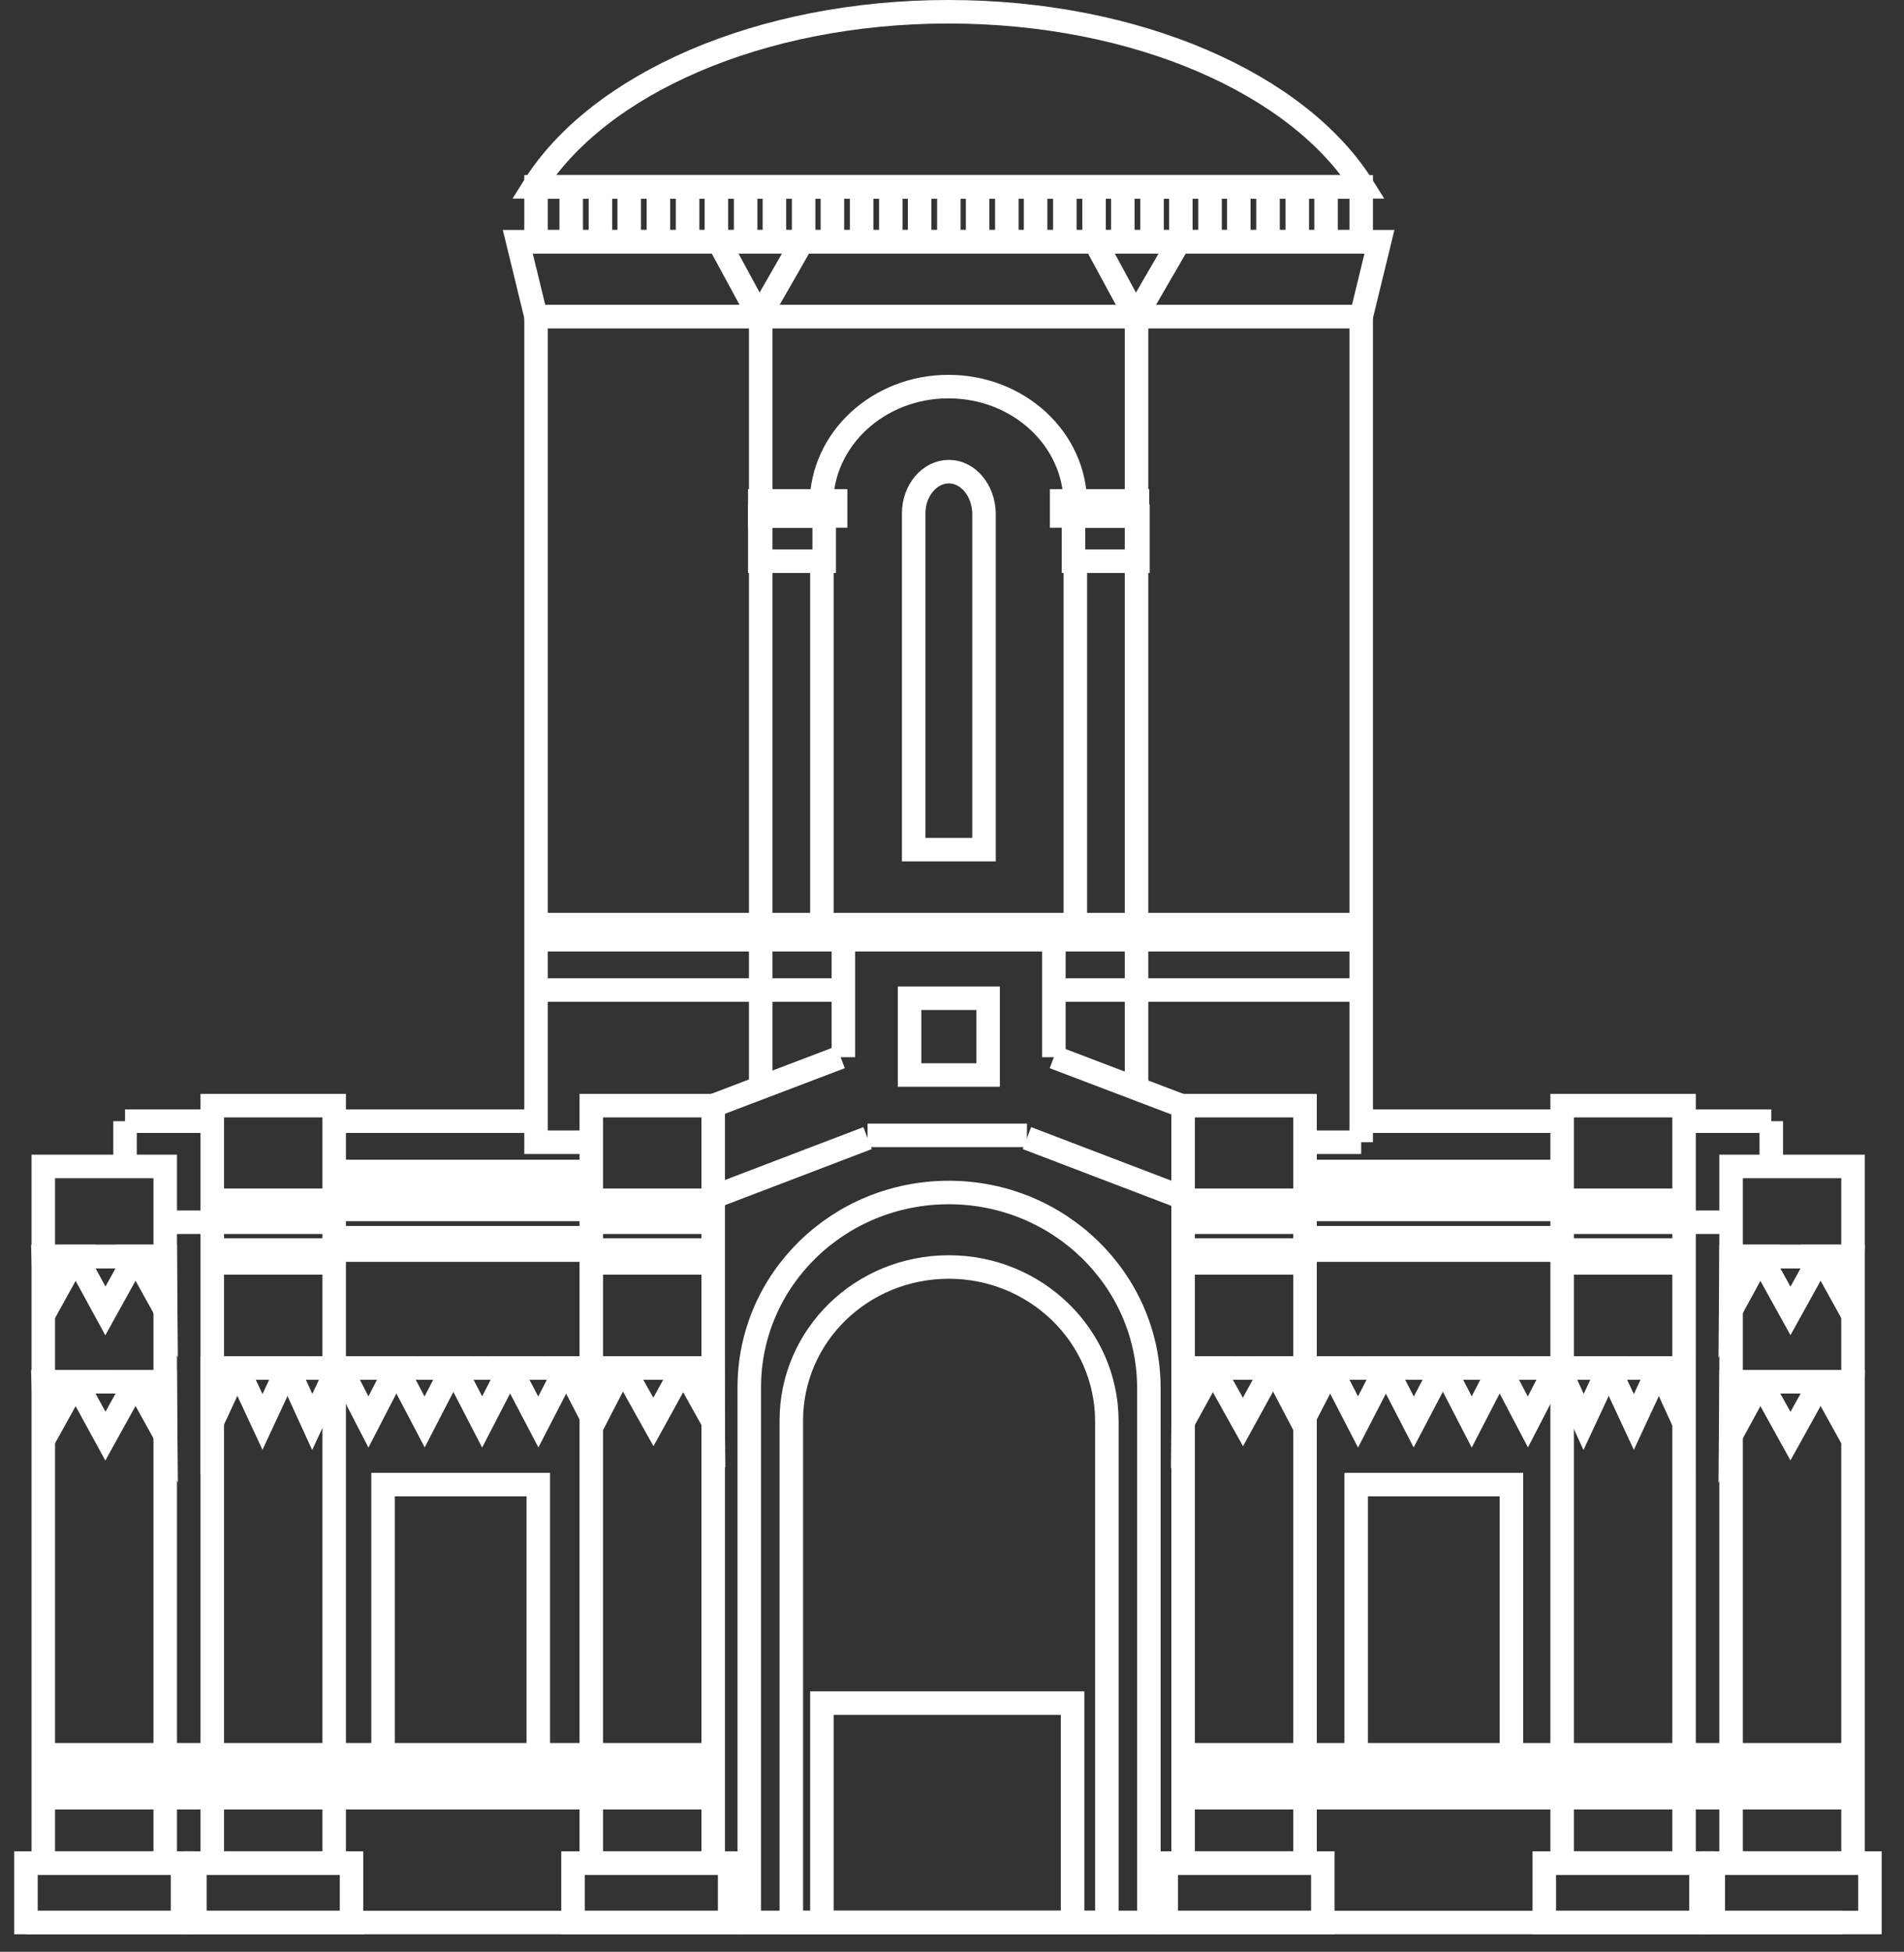 <?xml version="1.0" encoding="UTF-8"?> <svg xmlns="http://www.w3.org/2000/svg" width="81" height="83" viewBox="0 0 81 83" fill="none"><rect x="0" y="0" width="81" height="83" fill="#333333" stroke="none"/> <path d="M40.366 53.879C36.655 53.879 33.664 56.795 33.664 60.411V63.599V76.526V81.755H47.088V76.526V63.599V60.411C47.068 56.795 44.057 53.879 40.366 53.879Z" stroke="white" stroke-miterlimit="10"></path> <path d="M40.366 50.711C35.664 50.711 31.876 54.424 31.876 58.992V63.035V79.403V81.755H48.875V79.403V63.035V58.992C48.855 54.424 45.048 50.711 40.366 50.711Z" stroke="white" stroke-miterlimit="10"></path> <path d="M22.745 39.32H57.967" stroke="white" stroke-miterlimit="10"></path> <path d="M30.341 47.018H25.154V79.228H30.341V47.018Z" stroke="white" stroke-miterlimit="10"></path> <path d="M14.217 47.018H9.03V79.228H14.217V47.018Z" stroke="white" stroke-miterlimit="10"></path> <path d="M7.029 49.603H1.842V79.228H7.029V49.603Z" stroke="white" stroke-miterlimit="10"></path> <path d="M35.878 44.957V39.961H44.834V44.957" stroke="white" stroke-miterlimit="10"></path> <path d="M35.762 44.957L30.342 47.018" stroke="white" stroke-miterlimit="10"></path> <path d="M44.834 44.957L50.254 47.018" stroke="white" stroke-miterlimit="10"></path> <path d="M36.908 48.398L30.342 50.905" stroke="white" stroke-miterlimit="10"></path> <path d="M43.688 48.398L50.254 50.905" stroke="white" stroke-miterlimit="10"></path> <path d="M45.747 21.436C45.747 18.675 43.338 16.44 40.346 16.44C37.374 16.44 34.946 18.675 34.946 21.436" stroke="white" stroke-miterlimit="10"></path> <path d="M34.965 23.885V33.76V39.339" stroke="white" stroke-miterlimit="10"></path> <path d="M45.747 39.339V33.76V23.885" stroke="white" stroke-miterlimit="10"></path> <path d="M40.366 20.056C39.55 20.056 38.87 20.853 38.87 21.825V22.68V26.16V36.132H41.862V26.16V22.68V21.825C41.842 20.853 41.182 20.056 40.366 20.056Z" stroke="white" stroke-miterlimit="10"></path> <path d="M25.252 48.573H22.804V13.466H57.908V48.573" stroke="white" stroke-miterlimit="10"></path> <path d="M57.908 7.945H22.804V10.278H57.908V7.945Z" stroke="white" stroke-miterlimit="10"></path> <path d="M57.908 13.466H22.804L22.027 10.278H58.685L57.908 13.466Z" stroke="white" stroke-miterlimit="10"></path> <path d="M57.986 7.945C55.266 3.591 48.408 0.5 40.346 0.5C32.303 0.5 25.426 3.591 22.706 7.945H57.986Z" stroke="white" stroke-miterlimit="10"></path> <path d="M24.3 7.945V10.278" stroke="white" stroke-miterlimit="10"></path> <path d="M25.543 7.945V10.278" stroke="white" stroke-miterlimit="10"></path> <path d="M26.767 7.945V10.278" stroke="white" stroke-miterlimit="10"></path> <path d="M28.01 7.945V10.278" stroke="white" stroke-miterlimit="10"></path> <path d="M29.253 7.945V10.278" stroke="white" stroke-miterlimit="10"></path> <path d="M30.477 7.945V10.278" stroke="white" stroke-miterlimit="10"></path> <path d="M31.721 7.945V10.278" stroke="white" stroke-miterlimit="10"></path> <path d="M32.945 7.945V10.278" stroke="white" stroke-miterlimit="10"></path> <path d="M34.188 7.945V10.278" stroke="white" stroke-miterlimit="10"></path> <path d="M35.412 7.945V10.278" stroke="white" stroke-miterlimit="10"></path> <path d="M36.655 7.945V10.278" stroke="white" stroke-miterlimit="10"></path> <path d="M37.898 7.945V10.278" stroke="white" stroke-miterlimit="10"></path> <path d="M39.122 7.945V10.278" stroke="white" stroke-miterlimit="10"></path> <path d="M40.366 7.945V10.278" stroke="white" stroke-miterlimit="10"></path> <path d="M41.59 7.945V10.278" stroke="white" stroke-miterlimit="10"></path> <path d="M42.833 7.945V10.278" stroke="white" stroke-miterlimit="10"></path> <path d="M44.057 7.945V10.278" stroke="white" stroke-miterlimit="10"></path> <path d="M45.3 7.945V10.278" stroke="white" stroke-miterlimit="10"></path> <path d="M46.544 7.945V10.278" stroke="white" stroke-miterlimit="10"></path> <path d="M47.767 7.945V10.278" stroke="white" stroke-miterlimit="10"></path> <path d="M49.011 7.945V10.278" stroke="white" stroke-miterlimit="10"></path> <path d="M50.235 7.945V10.278" stroke="white" stroke-miterlimit="10"></path> <path d="M51.478 7.945V10.278" stroke="white" stroke-miterlimit="10"></path> <path d="M52.702 7.945V10.278" stroke="white" stroke-miterlimit="10"></path> <path d="M53.945 7.945V10.278" stroke="white" stroke-miterlimit="10"></path> <path d="M55.188 7.945V10.278" stroke="white" stroke-miterlimit="10"></path> <path d="M56.413 7.945V10.278" stroke="white" stroke-miterlimit="10"></path> <path d="M32.362 46.357V13.466" stroke="white" stroke-miterlimit="10"></path> <path d="M48.35 46.357V13.31" stroke="white" stroke-miterlimit="10"></path> <path d="M32.304 13.466L34.13 10.278" stroke="white" stroke-miterlimit="10"></path> <path d="M30.575 10.278L32.304 13.466" stroke="white" stroke-miterlimit="10"></path> <path d="M48.312 13.466L50.157 10.278" stroke="white" stroke-miterlimit="10"></path> <path d="M46.583 10.278L48.312 13.466" stroke="white" stroke-miterlimit="10"></path> <path d="M35.062 21.941H32.323V23.866H35.062V21.941Z" stroke="white" stroke-miterlimit="10"></path> <path d="M48.409 21.941H45.669V23.866H48.409V21.941Z" stroke="white" stroke-miterlimit="10"></path> <path d="M35.548 21.3H32.323V21.941H35.548V21.3Z" stroke="white" stroke-miterlimit="10"></path> <path d="M48.389 21.3H45.164V21.941H48.389V21.3Z" stroke="white" stroke-miterlimit="10"></path> <path d="M42.036 42.45H38.695V45.715H42.036V42.45Z" stroke="white" stroke-miterlimit="10"></path> <path d="M36.908 48.281H43.688" stroke="white" stroke-miterlimit="10"></path> <path d="M14.217 49.817H25.154" stroke="white" stroke-miterlimit="10"></path> <path d="M6.971 51.975H9.03" stroke="white" stroke-miterlimit="10"></path> <path d="M14.217 47.678H22.745" stroke="white" stroke-miterlimit="10"></path> <path d="M5.319 47.678H9.03" stroke="white" stroke-miterlimit="10"></path> <path d="M31.041 79.228H24.377V81.755H31.041V79.228Z" stroke="white" stroke-miterlimit="10"></path> <path d="M14.955 79.228H8.292V81.755H14.955V79.228Z" stroke="white" stroke-miterlimit="10"></path> <path d="M7.767 79.228H1.104V81.755H7.767V79.228Z" stroke="white" stroke-miterlimit="10"></path> <path d="M25.154 51.041H30.341" stroke="white" stroke-miterlimit="10"></path> <path d="M9.03 51.041H14.217" stroke="white" stroke-miterlimit="10"></path> <path d="M9.03 51.975H14.217" stroke="white" stroke-miterlimit="10"></path> <path d="M9.03 53.16H14.217" stroke="white" stroke-miterlimit="10"></path> <path d="M9.03 53.705H14.217" stroke="white" stroke-miterlimit="10"></path> <path d="M25.154 51.975H30.341" stroke="white" stroke-miterlimit="10"></path> <path d="M25.154 53.16H30.341" stroke="white" stroke-miterlimit="10"></path> <path d="M25.154 53.705H30.341" stroke="white" stroke-miterlimit="10"></path> <path d="M14.256 50.517H25.154" stroke="white" stroke-miterlimit="10"></path> <path d="M14.256 51.43H25.154" stroke="white" stroke-miterlimit="10"></path> <path d="M14.256 52.635H25.154" stroke="white" stroke-miterlimit="10"></path> <path d="M14.256 53.16H25.154" stroke="white" stroke-miterlimit="10"></path> <path d="M1.842 53.432H7.029" stroke="white" stroke-miterlimit="10"></path> <path d="M1.842 58.759H7.029" stroke="white" stroke-miterlimit="10"></path> <path d="M1.842 58.759L1.939 61.072L3.221 58.759H1.842Z" stroke="white" stroke-miterlimit="10"></path> <path d="M3.221 58.759L4.484 61.072L5.766 58.759H3.221Z" stroke="white" stroke-miterlimit="10"></path> <path d="M5.766 58.759L7.049 61.072L7.029 58.759H5.766Z" stroke="white" stroke-miterlimit="10"></path> <path d="M9.03 58.175V60.469L10.098 58.175H9.03Z" stroke="white" stroke-miterlimit="10"></path> <path d="M12.235 58.175L13.284 60.469L14.353 58.175H12.235Z" stroke="white" stroke-miterlimit="10"></path> <path d="M14.489 58.175L15.674 60.469L16.859 58.175H14.489Z" stroke="white" stroke-miterlimit="10"></path> <path d="M16.859 58.175L18.064 60.469L19.249 58.175H16.859Z" stroke="white" stroke-miterlimit="10"></path> <path d="M19.326 58.175L20.511 60.469L21.696 58.175H19.326Z" stroke="white" stroke-miterlimit="10"></path> <path d="M21.697 58.175L22.901 60.469L24.086 58.175H21.697Z" stroke="white" stroke-miterlimit="10"></path> <path d="M24.086 58.175L25.271 60.469L26.456 58.175H24.086Z" stroke="white" stroke-miterlimit="10"></path> <path d="M10.098 58.175L11.167 60.469L12.235 58.175H10.098Z" stroke="white" stroke-miterlimit="10"></path> <path d="M26.514 58.175L27.797 60.469L29.059 58.175H26.514Z" stroke="white" stroke-miterlimit="10"></path> <path d="M29.059 58.175L30.341 60.469L30.322 58.175H29.059Z" stroke="white" stroke-miterlimit="10"></path> <path d="M1.842 53.432L1.939 55.746L3.221 53.432H1.842Z" stroke="white" stroke-miterlimit="10"></path> <path d="M3.221 53.432L4.484 55.746L5.766 53.432H3.221Z" stroke="white" stroke-miterlimit="10"></path> <path d="M5.766 53.432L7.049 55.746L7.029 53.432H5.766Z" stroke="white" stroke-miterlimit="10"></path> <path d="M5.319 47.678V49.603" stroke="white" stroke-miterlimit="10"></path> <path d="M55.519 47.018H50.332V79.228H55.519V47.018Z" stroke="white" stroke-miterlimit="10"></path> <path d="M71.643 47.018H66.456V79.228H71.643V47.018Z" stroke="white" stroke-miterlimit="10"></path> <path d="M78.831 49.603H73.644V79.228H78.831V49.603Z" stroke="white" stroke-miterlimit="10"></path> <path d="M66.456 49.817H55.499" stroke="white" stroke-miterlimit="10"></path> <path d="M73.683 51.975H71.624" stroke="white" stroke-miterlimit="10"></path> <path d="M66.456 47.678H57.908" stroke="white" stroke-miterlimit="10"></path> <path d="M75.354 47.678H71.624" stroke="white" stroke-miterlimit="10"></path> <path d="M56.276 79.228H49.613V81.755H56.276V79.228Z" stroke="white" stroke-miterlimit="10"></path> <path d="M72.362 79.228H65.698V81.755H72.362V79.228Z" stroke="white" stroke-miterlimit="10"></path> <path d="M79.55 79.228H72.887V81.755H79.55V79.228Z" stroke="white" stroke-miterlimit="10"></path> <path d="M55.499 51.041H50.332" stroke="white" stroke-miterlimit="10"></path> <path d="M71.624 51.041H66.456" stroke="white" stroke-miterlimit="10"></path> <path d="M71.624 51.975H66.456" stroke="white" stroke-miterlimit="10"></path> <path d="M71.624 53.16H66.456" stroke="white" stroke-miterlimit="10"></path> <path d="M71.624 53.705H66.456" stroke="white" stroke-miterlimit="10"></path> <path d="M55.499 51.975H50.332" stroke="white" stroke-miterlimit="10"></path> <path d="M55.499 53.16H50.332" stroke="white" stroke-miterlimit="10"></path> <path d="M55.499 53.705H50.332" stroke="white" stroke-miterlimit="10"></path> <path d="M66.418 50.517H55.499" stroke="white" stroke-miterlimit="10"></path> <path d="M66.418 51.43H55.499" stroke="white" stroke-miterlimit="10"></path> <path d="M66.418 52.635H55.499" stroke="white" stroke-miterlimit="10"></path> <path d="M66.418 53.16H55.499" stroke="white" stroke-miterlimit="10"></path> <path d="M78.812 53.432H73.644" stroke="white" stroke-miterlimit="10"></path> <path d="M78.812 58.759H73.644" stroke="white" stroke-miterlimit="10"></path> <path d="M78.812 58.759L78.734 61.072L77.452 58.759H78.812Z" stroke="white" stroke-miterlimit="10"></path> <path d="M77.452 58.759L76.17 61.072L74.888 58.759H77.452Z" stroke="white" stroke-miterlimit="10"></path> <path d="M74.888 58.759L73.625 61.072L73.644 58.759H74.888Z" stroke="white" stroke-miterlimit="10"></path> <path d="M71.624 58.175V60.469L70.575 58.175H71.624Z" stroke="white" stroke-miterlimit="10"></path> <path d="M68.438 58.175L67.369 60.469L66.32 58.175H68.438Z" stroke="white" stroke-miterlimit="10"></path> <path d="M66.184 58.175L64.999 60.469L63.795 58.175H66.184Z" stroke="white" stroke-miterlimit="10"></path> <path d="M63.795 58.175L62.61 60.469L61.425 58.175H63.795Z" stroke="white" stroke-miterlimit="10"></path> <path d="M61.347 58.175L60.143 60.469L58.958 58.175H61.347Z" stroke="white" stroke-miterlimit="10"></path> <path d="M58.958 58.175L57.773 60.469L56.587 58.175H58.958Z" stroke="white" stroke-miterlimit="10"></path> <path d="M56.587 58.175L55.402 60.469L54.198 58.175H56.587Z" stroke="white" stroke-miterlimit="10"></path> <path d="M70.575 58.175L69.507 60.469L68.438 58.175H70.575Z" stroke="white" stroke-miterlimit="10"></path> <path d="M54.14 58.175L52.877 60.469L51.595 58.175H54.14Z" stroke="white" stroke-miterlimit="10"></path> <path d="M51.594 58.175L50.332 60.469L50.351 58.175H51.594Z" stroke="white" stroke-miterlimit="10"></path> <path d="M78.812 53.432L78.734 55.746L77.452 53.432H78.812Z" stroke="white" stroke-miterlimit="10"></path> <path d="M77.452 53.432L76.17 55.746L74.888 53.432H77.452Z" stroke="white" stroke-miterlimit="10"></path> <path d="M74.888 53.432L73.625 55.746L73.644 53.432H74.888Z" stroke="white" stroke-miterlimit="10"></path> <path d="M75.354 47.678V49.603" stroke="white" stroke-miterlimit="10"></path> <path d="M78.385 81.755H1.104" stroke="white" stroke-miterlimit="10"></path> <path d="M22.804 39.961H35.878" stroke="white" stroke-miterlimit="10"></path> <path d="M22.804 42.1H35.878" stroke="white" stroke-miterlimit="10"></path> <path d="M44.834 39.961H57.908" stroke="white" stroke-miterlimit="10"></path> <path d="M44.834 42.1H57.908" stroke="white" stroke-miterlimit="10"></path> <path d="M57.908 48.573H55.499" stroke="white" stroke-miterlimit="10"></path> <path d="M45.63 72.424H34.965V81.755H45.63V72.424Z" stroke="white" stroke-miterlimit="10"></path> <path d="M22.901 63.133H16.296V74.64H22.901V63.133Z" stroke="white" stroke-miterlimit="10"></path> <path d="M1.842 74.621H30.341" stroke="white" stroke-miterlimit="10"></path> <path d="M1.842 75.593H30.341" stroke="white" stroke-miterlimit="10"></path> <path d="M1.842 76.448H30.341" stroke="white" stroke-miterlimit="10"></path> <path d="M64.3 63.133H57.695V74.64H64.3V63.133Z" stroke="white" stroke-miterlimit="10"></path> <path d="M78.754 74.621H50.254" stroke="white" stroke-miterlimit="10"></path> <path d="M78.754 75.593H50.254" stroke="white" stroke-miterlimit="10"></path> <path d="M78.754 76.448H50.254" stroke="white" stroke-miterlimit="10"></path> </svg> 